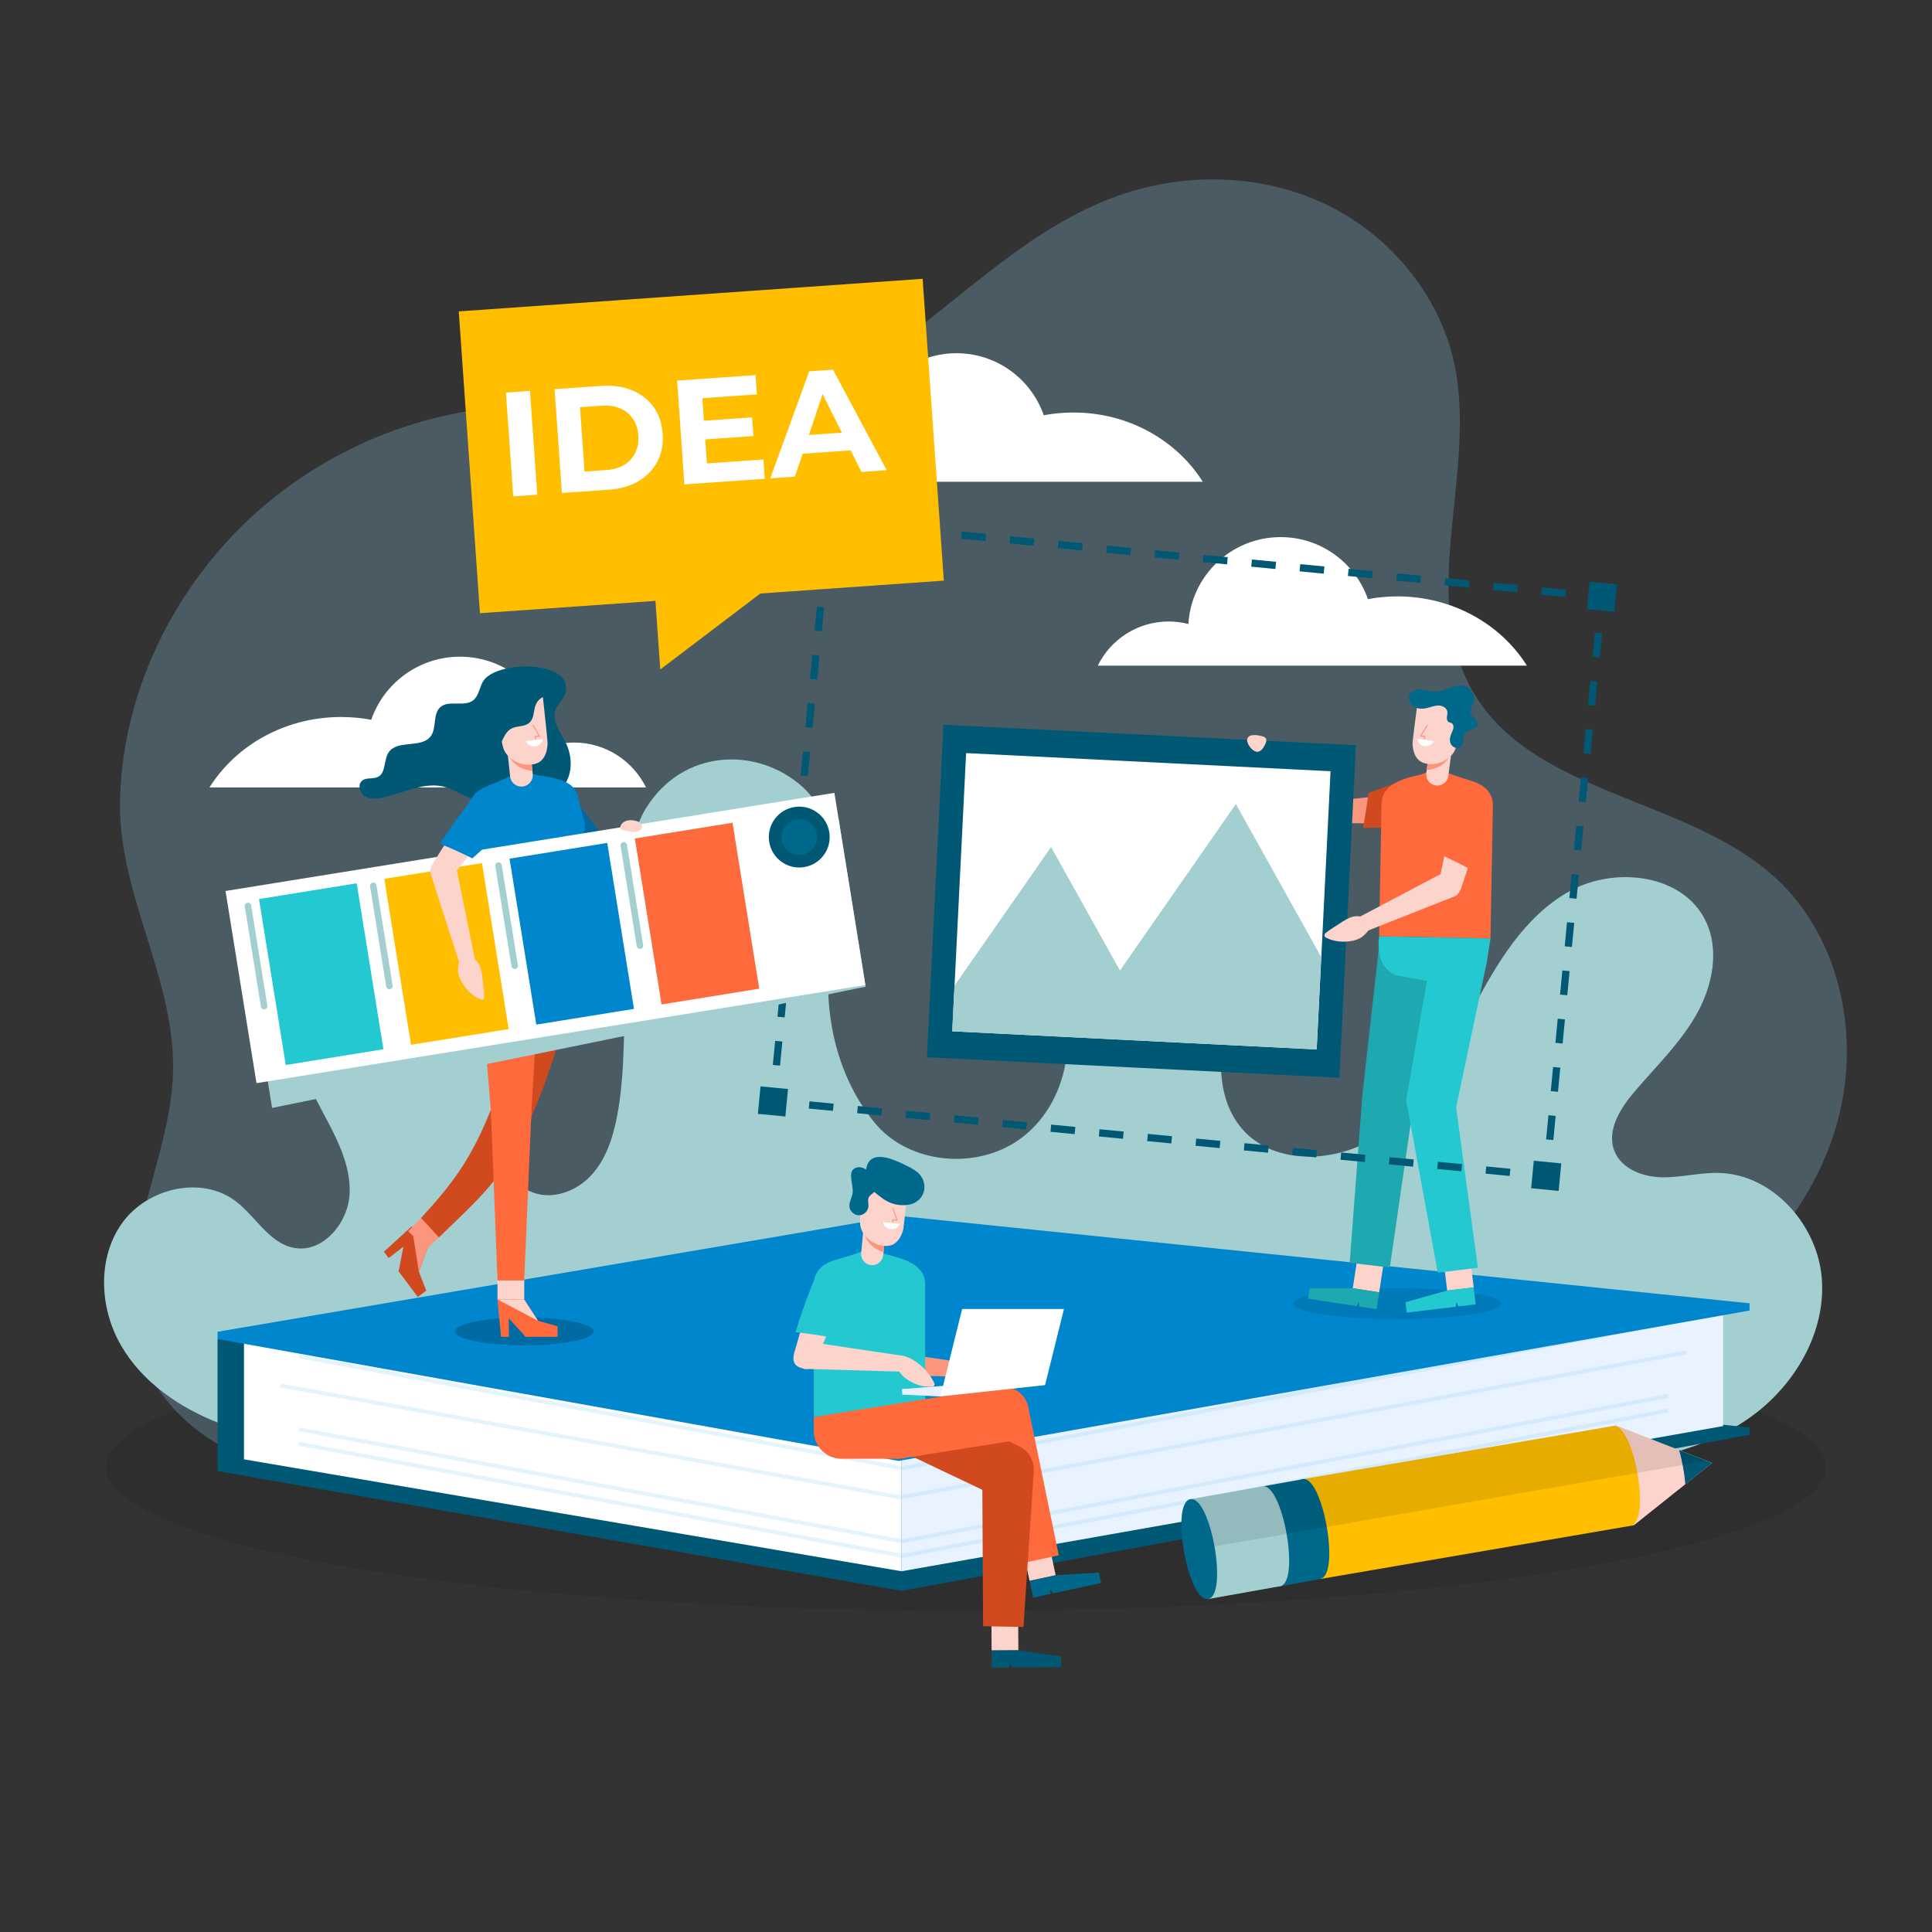 <svg style="fill-rule:evenodd;clip-rule:evenodd;stroke-linejoin:round;stroke-miterlimit:2;" xml:space="preserve" xmlns:xlink="http://www.w3.org/1999/xlink" xmlns="http://www.w3.org/2000/svg" version="1.1" viewBox="0 0 500 500" height="100%" width="100%"><rect x="0" y="0" width="500" height="500" fill="#333333" stroke="none"/><g id="OBJECTS"><g opacity="0.1"><ellipse ry="37.197" rx="222.561" cy="379.691" cx="250"></ellipse></g><g opacity="0.25"><path style="fill:#90d4f6;fill-rule:nonzero;" d="M84.905,380.956c-8.728,-0.179 -17.274,-1.721 -25.428,-5.636c-10.348,-4.967 -19.037,-13.739 -22.89,-24.551c-8.22,-23.063 5.616,-46.113 7.929,-68.884c2.693,-26.513 -14.185,-49.083 -13.445,-75.199c0.7,-24.698 11.072,-48.324 27.649,-66.515c18.027,-19.781 43.658,-32.451 70.322,-34.76c36.555,-3.166 70.922,7.457 102.871,-16.138c18.515,-13.674 35.338,-30.616 56.98,-38.452c17.345,-6.28 37.201,-5.966 53.888,1.899c16.687,7.864 29.792,23.452 33.608,41.5c5.93,28.051 -9.556,59.878 4.772,84.713c15.562,26.975 55.344,27.221 78.314,48.25c17.237,15.781 22.347,42.244 15.627,64.627c-7.99,26.614 -30.065,46.527 -54.597,58.099c-22.863,10.785 -48.123,15.327 -73.172,18.726c-50.023,6.789 -100.717,9.583 -151.181,7.928c-15.971,-0.524 -32.507,-5.069 -48.411,-3.949c-20.11,1.417 -41.995,8.768 -62.836,8.342Z"></path></g><g><path style="fill:#a3cfd1;fill-rule:nonzero;" d="M444.934,303.552c-4.964,-0.139 -9.876,1.217 -14.841,1.127c-4.965,-0.09 -10.463,-2.177 -12.285,-6.797c-2.085,-5.285 1.491,-11.012 5.174,-15.338c5.512,-6.473 11.743,-12.451 15.963,-19.832c4.22,-7.381 6.17,-16.727 2.474,-24.384c-5.857,-12.134 -23.475,-14.232 -35.244,-7.673c-11.77,6.559 -18.938,18.91 -25.237,30.821c-6.299,11.911 -12.732,24.476 -23.802,32.157c-11.07,7.681 -28.364,8.289 -36.476,-2.469c-8.292,-10.996 -3.156,-26.47 -3.176,-40.242c-0.034,-23.744 -18.964,-46.061 -42.384,-49.969c-5.994,-1 -12.684,-0.737 -17.411,3.081c-7.814,6.311 -6.359,18.932 -1.234,27.57c5.125,8.638 13.038,15.537 17.126,24.712c5.749,12.901 2.083,29.659 -9.197,38.159c-11.28,8.5 -29.223,6.942 -38.117,-4.03c-9.26,-11.422 -12.812,-26.266 -11.81,-40.936c1.003,-14.67 4.262,-35.804 -6.6,-45.716c-11.608,-10.593 -30.983,-10.221 -40.672,5.357c-6.497,10.446 -4.447,30.68 -5.196,42.959c-0.749,12.279 0.017,24.712 -2.299,36.794c-1.056,5.508 -2.855,11.086 -6.645,15.221c-3.789,4.135 -9.96,6.479 -15.194,4.462c-5.005,-1.928 -7.958,-7.243 -9.023,-12.501c-1.065,-5.257 -0.657,-10.693 -1.17,-16.033c-1.211,-12.623 -8.629,-25.306 -20.559,-29.606c-11.929,-4.3 -27.581,2.772 -29.627,15.287c-1.233,7.539 2.265,14.974 5.859,21.715c3.594,6.741 7.498,13.831 7.151,21.463c-0.347,7.631 -7.012,15.512 -14.503,14.016c-6.384,-1.275 -9.801,-8.13 -14.987,-12.065c-8.859,-6.724 -22.908,-3.394 -29.381,5.651c-6.473,9.045 -5.888,21.928 -0.353,31.575c5.535,9.647 15.272,16.319 25.663,20.285c10.391,3.966 21.522,5.504 32.541,7.015c0,0 127.512,-27.34 199.555,-18.76c42.141,5.019 82.537,24.723 124.907,22.3c13.913,-0.796 28.057,-4.183 39.344,-12.357c11.287,-8.174 19.261,-21.732 18.22,-35.629c-1.041,-13.899 -12.624,-27 -26.554,-27.39Z"></path></g><g><g><g><path style="fill:#005875;fill-rule:nonzero;" d="M452.782,369.436l-220.217,-22.635l-176.261,32.044l0,1.875l177.019,30.988l219.459,-40.397l0,-1.875Z"></path></g><g><path style="fill:#005875;fill-rule:nonzero;" d="M71.056,376.82l-14.752,2.045l0,-32.329l14.752,0l0,30.284Z"></path></g><g><g><g><g><g><path style="fill:#e9f2ff;fill-rule:nonzero;" d="M233.323,406.639l212.621,-37.572l0,-30.676l-212.621,37.573l0,30.675Z"></path></g></g></g></g><g><g opacity="0.25"><path style="fill:#90d4f6;" d="M431.665,341.877l0.191,1.004l-198.432,37.646l-0.19,-1.004l198.431,-37.646Z"></path></g><g opacity="0.25"><path style="fill:#90d4f6;" d="M431.665,360.765l0.19,1.004l-198.431,37.647l-0.191,-1.004l198.432,-37.647Z"></path></g><g opacity="0.25"><path style="fill:#90d4f6;" d="M436.396,349.484l0.186,1.007l-203.171,37.477l-0.185,-1.006l203.17,-37.478Z"></path></g><g opacity="0.25"><path style="fill:#90d4f6;" d="M431.665,364.542l0.19,1.005l-198.432,37.646l-0.19,-1.004l198.432,-37.647Z"></path></g></g></g><g><g><g><g><g><path style="fill:#fff;fill-rule:nonzero;" d="M233.323,406.639l-170.18,-28.963l0,-30.676l170.18,28.964l0,30.675Z"></path></g></g></g></g><g><g opacity="0.25"><path style="fill:#90d4f6;" d="M77.409,350.489l156.001,28.957l-0.186,1.005l-156.002,-28.956l0.187,-1.006Z"></path></g><g opacity="0.25"><path style="fill:#90d4f6;" d="M77.424,369.404l156.001,28.973l-0.187,1.006l-156.001,-28.973l0.187,-1.006Z"></path></g><g opacity="0.25"><path style="fill:#90d4f6;" d="M72.692,358.076l160.707,28.97l-0.181,1.006l-160.707,-28.97l0.181,-1.006Z"></path></g><g opacity="0.25"><path style="fill:#90d4f6;" d="M77.409,373.154l156.001,28.957l-0.186,1.005l-156.002,-28.956l0.187,-1.006Z"></path></g></g></g><g><path style="fill:#0086cc;fill-rule:nonzero;" d="M452.782,337.297l-220.217,-22.634l-176.261,29.998l0,1.875l176.261,31.551l220.217,-38.915l0,-1.875Z"></path></g></g></g><g><g><g><path style="fill:#fff;fill-rule:nonzero;" d="M167.186,203.792c-3.384,-6.882 -10.452,-11.625 -18.639,-11.625c-1.801,0 -3.549,0.23 -5.216,0.661c-0.753,-12.76 -11.335,-22.877 -24.284,-22.877c-10.633,0 -19.667,6.823 -22.977,16.327c-2.516,-0.469 -5.117,-0.719 -7.781,-0.719c-14.533,0 -27.227,7.327 -34.081,18.233l112.978,0Z"></path></g></g><g><g><g><path style="fill:#fff;fill-rule:nonzero;" d="M284.102,172.27c3.327,-6.766 10.275,-11.428 18.323,-11.428c1.771,0 3.489,0.226 5.128,0.65c0.74,-12.544 11.143,-22.489 23.872,-22.489c10.453,0 19.333,6.707 22.588,16.051c2.473,-0.461 5.03,-0.707 7.649,-0.707c14.287,-0 26.766,7.203 33.503,17.924l-111.063,-0l-0,-0.001Z"></path></g></g></g><g><g><g><path style="fill:#fff;fill-rule:nonzero;" d="M200.213,124.681c3.327,-6.766 10.275,-11.428 18.323,-11.428c1.771,0 3.489,0.226 5.127,0.649c0.74,-12.544 11.143,-22.489 23.872,-22.489c10.453,0 19.333,6.707 22.588,16.051c2.473,-0.461 5.03,-0.707 7.649,-0.707c14.287,0 26.766,7.203 33.503,17.924l-111.062,0Z"></path></g></g></g></g><g><g><path style="fill:#fcd4cb;" d="M271.61,400.227l1.6,7.437l-6.766,1.456l-1.6,-7.438l6.766,-1.455Z"></path></g><g><path style="fill:#00688a;fill-rule:nonzero;" d="M284.392,406.996l0.577,2.682l-12.461,2.681c-0.222,-0.349 -0.444,-0.699 -0.666,-1.049c0.002,0.397 0.005,0.794 0.007,1.19l-4.456,0.959l-0.932,-4.332l6.766,-1.456l11.165,-0.675Z"></path></g><g><path style="fill:#fe6a3c;fill-rule:nonzero;" d="M263.784,404.71l10.222,-2.2l-7.925,-38.493l-11.435,-1.781l9.138,42.474Z"></path></g><g><g><path style="fill:#fc957e;fill-rule:nonzero;" d="M246.214,352.167l-0.449,4.091l-25.056,-0.718l0.512,-7.105l24.993,3.732Z"></path></g></g><g><path style="fill:#fcd4cb;" d="M263.506,419.489l0.044,7.608l-6.921,0.04l-0.044,-7.608l6.921,-0.04Z"></path></g><g><path style="fill:#005875;fill-rule:nonzero;" d="M274.603,428.719l0.016,2.744l-12.746,0.074c-0.146,-0.388 -0.291,-0.775 -0.437,-1.163c-0.079,0.389 -0.158,0.778 -0.237,1.166l-4.558,0.026l-0.026,-4.431l6.921,-0.04l11.067,1.624Z"></path></g><g><path style="fill:#d14a1f;fill-rule:nonzero;" d="M266.408,384.117l0.501,-1.052c1.552,-3.261 0.166,-7.163 -3.095,-8.714l-35.259,-17.812c-3.261,-1.552 -1.207,3.704 -2.759,6.965l-0.501,1.053c-1.552,3.261 -0.166,7.163 3.095,8.714l29.304,13.942c3.261,1.551 7.162,0.165 8.714,-3.096Z"></path></g><g><path style="fill:#d14a1f;fill-rule:nonzero;" d="M254.421,420.855l10.454,0.203l2.669,-40.38l-13.355,-2.711l0.232,42.888Z"></path></g><g><path style="fill:#24c8d1;fill-rule:nonzero;" d="M210.601,366.713l28.83,0l-0,-34.353c-0,-3.419 -2.61,-5.287 -5.529,-6.396c-1.51,-0.573 -3.088,-0.939 -4.639,-1.376c-0.769,-0.217 -3.63,-1.631 -4.246,-1.408l-2.455,0.888c-2.128,0.77 -4.26,1.407 -6.439,2.02c-3.037,0.855 -5.521,2.877 -5.521,6.272l-0,34.353l-0.001,0Z"></path></g><g><path style="fill:#fe6a3c;fill-rule:nonzero;" d="M217.809,377.524l14.415,0c3.981,0 7.208,-3.227 7.208,-7.207l0,-3.604l-28.83,0l0,3.604c-0.001,3.98 3.226,7.207 7.207,7.207Z"></path></g><g><path style="fill:#fe6a3c;fill-rule:nonzero;" d="M266.348,365.892l-0.128,-1.159c-0.398,-3.589 -3.63,-6.177 -7.219,-5.779l-48.399,7.759c0,0 9.968,-0.557 10.365,3.032l0.128,1.159c0.398,3.589 8.655,6.932 12.244,6.534l27.229,-4.327c3.59,-0.397 6.177,-3.63 5.78,-7.219Z"></path></g><g><g><path style="fill:#fcd4cb;fill-rule:nonzero;" d="M225.451,327.403c1.578,0.151 2.98,-1.005 3.131,-2.583l0.629,-6.555l-5.714,-0.548l-0.629,6.555c-0.152,1.578 1.005,2.98 2.583,3.131Z"></path></g><g><path style="fill:#fc957e;fill-rule:nonzero;" d="M223.647,316.145l5.715,0.548l-0.703,7.322c-2.509,-0.664 -4.797,-2.802 -5.063,-5.33c-0.06,-0.574 -0.06,-1.152 -0.026,-1.733l0.077,-0.807Z"></path></g><g><path style="fill:#fcd4cb;fill-rule:nonzero;" d="M230.075,322.387c0.469,-0.073 0.922,-0.23 1.34,-0.497c1.343,-0.857 2.074,-2.49 2.398,-3.995c0.171,-0.794 1.192,-11.982 1.205,-11.981l-11.345,-1.088c-0.196,2.049 -0.393,4.097 -0.59,6.146c-0.187,1.95 -0.677,3.97 -0.471,5.933c0.351,3.331 4.211,5.986 7.463,5.482Z"></path></g><g><path style="fill:#fc957e;fill-rule:nonzero;" d="M231.073,316.415c-0.068,0 -0.124,-0.054 -0.126,-0.122l-0.023,-0.633c-0.001,-0.038 0.014,-0.074 0.042,-0.1c0.028,-0.024 0.067,-0.035 0.104,-0.03l0.906,0.138l-0.987,-2.887c-0.023,-0.066 0.013,-0.139 0.079,-0.161c0.066,-0.018 0.139,0.013 0.161,0.079l1.055,3.084c0.015,0.042 0.006,0.088 -0.022,0.122c-0.028,0.034 -0.073,0.051 -0.116,0.044l-0.962,-0.145l0.017,0.479c0.002,0.07 -0.052,0.129 -0.122,0.132l-0.006,0Z"></path></g><g><path style="fill:#fff;fill-rule:nonzero;" d="M232.832,316.719c-0.327,0.906 -1.254,1.512 -2.284,1.414c-1.029,-0.099 -1.825,-0.871 -1.973,-1.822l4.257,0.408Z"></path></g></g><g><g><path style="fill:#fcd4cb;fill-rule:nonzero;" d="M207.669,354.128l-0.639,-0.225c-1.98,-0.698 -1.955,-2.575 -1.257,-4.554l5.207,-18.083c0.698,-1.98 2.868,-3.019 4.848,-2.321l0.639,0.225c1.98,0.698 3.019,2.868 2.321,4.848l-7.283,17.351c-0.699,1.98 -1.857,3.457 -3.836,2.759Z"></path></g><g><path style="fill:#fcd4cb;fill-rule:nonzero;" d="M233.686,350.889l-0.449,4.092l-25.057,-0.718l0.513,-7.106l24.993,3.732Z"></path></g><g><path style="fill:#fcd4cb;fill-rule:nonzero;" d="M231.988,352.79c-0.152,0.127 0.476,1.576 0.559,1.759c0.401,0.894 1.1,1.63 1.884,2.202c1.1,0.802 2.435,1.473 3.75,1.832c0.664,0.181 1.347,0.293 2.035,0.323c0.356,0.015 0.713,0.009 1.068,-0.021c0.003,0 0.006,-0.001 0.01,-0.001c0.447,-0.04 0.698,-0.538 0.499,-0.94c-0.098,-0.197 -0.177,-0.366 -0.206,-0.415c-0.374,-0.646 -0.726,-1.289 -1.157,-1.895c-1.288,-1.813 -4.319,-4.313 -6.743,-4.744c-1.481,1.132 -0.218,0.768 -1.699,1.9Z"></path></g><g><path style="fill:#24c8d1;fill-rule:nonzero;" d="M218.828,328.418c1.501,2.789 1.424,6.214 0.493,9.243c-0.931,3.028 -2.638,5.748 -4.327,8.429c-3.026,-0.524 -6.064,-1.035 -9.124,-1.302c1.192,-3.932 2.629,-8.088 4.155,-11.903c0.58,-1.452 1.213,-2.937 2.33,-4.03c1.652,-1.619 4.35,-1.351 6.473,-0.437Z"></path></g></g><g><g><path style="fill:#e9f2ff;fill-rule:nonzero;" d="M233.488,360.927l9.893,0.473l2.251,-2.387l-12.144,0.487l0,1.427Z"></path></g><g><path style="fill:#e9f2ff;fill-rule:nonzero;" d="M245.449,359.993l-11.961,0l0,-0.493l11.961,-0.959l0,1.452Z"></path></g><g><path style="fill:#fff;fill-rule:nonzero;" d="M243.381,361.4l27.081,-2.941l4.895,-19.702l-26.35,-0l-5.626,22.643Z"></path></g></g><g><path style="fill:#00688a;fill-rule:nonzero;" d="M239.195,306.536c-0.4,-2.918 -2.89,-4.036 -5.234,-5.183c-3.016,-1.475 -9.012,-4.098 -9.826,1.328c-1.207,-0.805 -2.432,-0.823 -3.343,-0.024c-1.248,1.095 0.126,4.316 -0.141,6.121c-0.184,1.242 -0.994,2.363 -0.787,3.663c0.188,1.177 1.34,2.12 2.531,2.071c1.191,-0.049 2.262,-1.082 2.354,-2.271c0.062,-0.809 -0.265,-1.68 0.105,-2.402c0.298,-0.58 0.96,-0.871 1.382,-1.368c0,0 1.537,1.24 2.235,1.738c1.994,1.423 4.457,1.988 6.784,1.555c2.499,-0.463 4.3,-2.606 3.94,-5.228Z"></path></g></g><g><g><g><path style="fill:#ffbf00;fill-rule:nonzero;" d="M341.789,408.62l-4.605,-25.823l81.062,-13.883l4.605,25.823l-81.062,13.883Z"></path></g><g><path style="fill:#00688a;" d="M341.784,408.641l-10.081,1.798l-4.606,-25.823l10.081,-1.798l4.606,25.823Z"></path></g><g><path style="fill:#a3cfd1;" d="M331.702,410.438l-19.041,3.396l-4.606,-25.824l19.041,-3.396l4.606,25.824Z"></path></g><g><path style="fill:#a3cfd1;fill-rule:nonzero;" d="M326.709,384.666c5.258,-0.938 9.863,24.885 4.605,25.823c-5.258,0.937 -9.863,-24.886 -4.605,-25.823Z"></path></g><g><path style="fill:#00688a;fill-rule:nonzero;" d="M337.092,382.772c5.258,-0.938 9.864,24.885 4.605,25.823c-5.257,0.938 -9.863,-24.885 -4.605,-25.823Z"></path></g><g><path style="fill:#fcd4cb;fill-rule:nonzero;" d="M422.851,394.737l-4.605,-25.823l24.839,9.676l-20.234,16.147Z"></path></g><g><path style="fill:#ffbf00;fill-rule:nonzero;" d="M417.532,369.137c5.258,-0.938 9.824,24.662 4.566,25.6c-5.259,0.938 -9.824,-24.662 -4.566,-25.6Z"></path></g><g><path style="fill:#005875;fill-rule:nonzero;" d="M434.543,375.263c0.807,2.777 1.384,5.95 1.614,8.856l6.928,-5.529l-8.542,-3.327Z"></path></g><g opacity="0.1"><path style="fill-rule:nonzero;" d="M418.246,368.914l-81.062,13.883l-10.081,1.798l-19.041,3.396c0,0 -1.916,-0.025 -2.321,4.897c-0.17,2.064 0.677,8.701 0.677,8.701l135.286,-23.537l-23.458,-9.138Z"></path></g><g><path style="fill:#00688a;fill-rule:nonzero;" d="M308.062,387.991c5.258,-0.938 9.864,24.885 4.605,25.823c-5.257,0.938 -9.863,-24.885 -4.605,-25.823Z"></path></g></g></g><g><g opacity="0.1"><path style="fill-rule:nonzero;" d="M388.453,337.378c-0,2.203 -12.036,3.989 -26.883,3.989c-14.847,0 -26.883,-1.786 -26.883,-3.989c-0,-2.203 12.036,-3.989 26.883,-3.989c14.847,0 26.883,1.786 26.883,3.989Z"></path></g><g><g><path style="fill:#fc957e;fill-rule:nonzero;" d="M344.353,209.808l0.03,0.677c0.092,2.097 1.895,2.619 3.992,2.527l18.815,0.274c2.097,-0.092 3.722,-1.867 3.63,-3.964l-0.03,-0.677c-0.092,-2.097 -1.867,-3.722 -3.964,-3.63l-18.719,1.925c-2.096,0.093 -3.846,0.771 -3.754,2.868Z"></path></g><g><path style="fill:#d14a1f;fill-rule:nonzero;" d="M372.197,206.603c-2.233,-2.248 -4.446,-5.37 -7.614,-5.359c0,0 -7.353,3.054 -10.409,3.891c0,0 -0.483,3.842 -1.406,9.109c4.109,0.002 8.503,-0.165 12.597,-0.515c1.558,-0.133 3.162,-0.307 4.534,-1.058c2.028,-1.111 2.556,-3.77 2.298,-6.068Z"></path></g></g><g><g><path style="fill:#005875;" d="M350.911,192.87l-4.282,86.06l-106.747,-5.312l4.282,-86.059l106.747,5.311Z"></path></g><g><g><path style="fill:#fff;" d="M344.344,199.592l-3.582,71.998l-94.314,-4.693l3.583,-71.998l94.313,4.693Z"></path></g><g><path style="fill:#a3cfd1;fill-rule:nonzero;" d="M341.929,247.679l-22.086,-39.593l-30.002,43.077l-17.824,-31.952l-25.002,35.897l-0.587,11.789l94.31,4.697l1.191,-23.915Z"></path></g></g></g><g><path style="fill:#fcd4cb;" d="M380.485,325.617l0.914,7.553l-6.871,0.832l-0.914,-7.554l6.871,-0.831Z"></path></g><g><path style="fill:#24c8d1;fill-rule:nonzero;" d="M363.74,336.991l0.329,2.724l12.654,-1.531c0.096,-0.403 0.191,-0.806 0.287,-1.208c0.127,0.376 0.254,0.752 0.381,1.128l4.525,-0.547l-0.532,-4.399l-6.871,0.831l-10.773,3.002Z"></path></g><g><path style="fill:#fcd4cb;" d="M351.242,325.889l6.841,1.045l-1.148,7.52l-6.842,-1.045l1.149,-7.52Z"></path></g><g><path style="fill:#1ea8b0;fill-rule:nonzero;" d="M338.913,333.389l-0.414,2.712l12.6,1.924c0.2,-0.362 0.401,-0.724 0.601,-1.087c0.022,0.396 0.043,0.792 0.065,1.188l4.505,0.688l0.669,-4.38l-6.841,-1.045l-11.185,0Z"></path></g><g><path style="fill:#1ea8b0;fill-rule:nonzero;" d="M359.441,290.983l-1.157,-0.139c-3.586,-0.43 -6.144,-3.685 -5.715,-7.27l4.394,-39.323c0.43,-3.586 3.151,0.957 6.737,1.387l1.157,0.139c3.586,0.43 6.144,3.685 5.715,7.27l-3.86,32.221c-0.43,3.586 -3.685,6.144 -7.271,5.715Z"></path></g><g><path style="fill:#1ea8b0;fill-rule:nonzero;" d="M359.679,328.048l-10.381,-1.243l3.271,-43.231l13.262,2.032l-6.152,42.442Z"></path></g><g><path style="fill:#fe6a3c;fill-rule:nonzero;" d="M385.738,242.857l-28.825,-0.528c0,0 0.628,-34.303 0.629,-34.348c0.063,-3.419 2.706,-5.238 5.645,-6.293c1.52,-0.546 3.105,-0.882 4.664,-1.291c0.773,-0.203 3.659,-1.564 4.271,-1.33l2.439,0.932c2.114,0.809 4.233,1.485 6.401,2.138c3.021,0.91 5.467,2.977 5.405,6.372l-0.629,34.348Z"></path></g><g><g><path style="fill:#fcd4cb;fill-rule:nonzero;" d="M374.153,231.885l0.654,0.177c2.026,0.548 3.07,-1.012 3.619,-3.038l5.968,-17.846c0.548,-2.026 -0.65,-4.113 -2.676,-4.661l-0.654,-0.177c-2.026,-0.548 -4.113,0.65 -4.661,2.676l-3.842,18.421c-0.55,2.026 -0.434,3.899 1.592,4.448Z"></path></g><g><path style="fill:#fcd4cb;fill-rule:nonzero;" d="M351.834,237.293l1.779,3.711l22.507,-8.895l-1.941,-6.619l-22.345,11.803Z"></path></g><g><path style="fill:#fcd4cb;fill-rule:nonzero;" d="M354.053,240.814c0.087,0.177 -1.076,1.246 -1.226,1.38c-0.73,0.654 -1.668,1.042 -2.617,1.245c-1.332,0.285 -2.824,0.356 -4.171,0.148c-0.68,-0.105 -1.35,-0.28 -1.99,-0.533c-0.331,-0.131 -0.655,-0.282 -0.967,-0.454c-0.003,-0.002 -0.006,-0.003 -0.008,-0.005c-0.392,-0.219 -0.419,-0.776 -0.073,-1.062c0.169,-0.14 0.311,-0.262 0.357,-0.295c0.604,-0.438 1.187,-0.882 1.828,-1.261c1.914,-1.132 4.423,-3.364 6.813,-2.773c0.891,1.638 1.162,1.974 2.054,3.61Z"></path></g><g><path style="fill:#fe6a3c;fill-rule:nonzero;" d="M379.544,204.38c-2.819,1.446 -4.698,4.311 -5.648,7.332c-0.951,3.022 -1.087,6.231 -1.217,9.396c2.79,1.285 5.582,2.587 8.253,4.102c1.248,-3.915 2.422,-8.152 3.329,-12.16c0.345,-1.525 0.667,-3.106 0.367,-4.641c-0.443,-2.268 -2.817,-3.578 -5.084,-4.029Z"></path></g></g><g><path style="fill:#24c8d1;fill-rule:nonzero;" d="M376.398,255.071c0,0 -14.191,-2.479 -14.2,-2.48c-2.215,-0.387 -6.235,-2.688 -5.285,-10.262l28.825,0.528l-1,6.354c-0.685,3.922 -4.419,6.545 -8.34,5.86Z"></path></g><g><path style="fill:#24c8d1;fill-rule:nonzero;" d="M370.556,291.406l-1.148,-0.201c-3.557,-0.621 -5.938,-4.009 -5.316,-7.567l5.584,-31.968c0.621,-3.558 4.009,-5.938 7.567,-5.316l1.148,0.201c3.557,0.621 6.969,-0.902 6.348,2.656l-7.897,37.358c-0.623,3.558 -2.729,5.459 -6.286,4.837Z"></path></g><g><path style="fill:#24c8d1;fill-rule:nonzero;" d="M382.475,328.108l-10.38,1.255l-8.071,-44.034l12.817,1.24l5.634,41.539Z"></path></g><g><g><path style="fill:#fcd4cb;fill-rule:nonzero;" d="M371.605,203.281c-1.572,-0.205 -2.68,-1.646 -2.475,-3.217l0.852,-6.529l5.692,0.743l-0.852,6.529c-0.205,1.572 -1.645,2.68 -3.217,2.474Z"></path></g><g><path style="fill:#fc957e;fill-rule:nonzero;" d="M375.879,192.711l-5.692,-0.743l-0.952,7.294c2.594,-0.086 5.302,-1.659 6.126,-4.064c0.187,-0.546 0.316,-1.11 0.413,-1.683l0.105,-0.804Z"></path></g><g><path style="fill:#fcd4cb;fill-rule:nonzero;" d="M368.218,197.359c-0.441,-0.176 -0.847,-0.43 -1.195,-0.784c-1.117,-1.135 -1.465,-2.89 -1.445,-4.43c0.011,-0.812 1.516,-11.946 1.503,-11.947l11.301,1.475c-0.266,2.041 -0.533,4.081 -0.799,6.122c-0.254,1.943 -0.228,4.021 -0.867,5.888c-1.085,3.168 -5.441,4.894 -8.498,3.676Z"></path></g><g><path style="fill:#fc957e;fill-rule:nonzero;" d="M368.608,191.317c-0.011,0 -0.022,-0.001 -0.033,-0.004c-0.067,-0.019 -0.107,-0.088 -0.089,-0.155l0.124,-0.465l-0.971,-0.072c-0.044,-0.003 -0.083,-0.03 -0.104,-0.069c-0.019,-0.04 -0.017,-0.087 0.006,-0.124l1.718,-2.77c0.036,-0.06 0.114,-0.08 0.174,-0.04c0.06,0.037 0.078,0.115 0.041,0.174l-1.607,2.592l0.915,0.068c0.037,0.003 0.071,0.022 0.094,0.053c0.021,0.031 0.028,0.069 0.018,0.106l-0.164,0.612c-0.014,0.057 -0.066,0.094 -0.122,0.094Z"></path></g><g><path style="fill:#fff;fill-rule:nonzero;" d="M366.798,191.217c0.116,0.956 0.884,1.754 1.91,1.888c1.026,0.134 1.973,-0.441 2.33,-1.335l-4.24,-0.553Z"></path></g><g><path style="fill:#00688a;fill-rule:nonzero;" d="M377.384,193.522c-0.83,0.232 -1.723,-0.403 -2.01,-1.216c-0.287,-0.813 -0.094,-1.723 0.254,-2.512c0.2,-0.453 0.453,-0.894 0.525,-1.384c0.072,-0.49 -0.091,-1.06 -0.532,-1.285c-0.219,-0.112 -0.478,-0.126 -0.692,-0.248c-0.415,-0.236 -0.522,-0.792 -0.476,-1.268c0.046,-0.476 0.199,-0.95 0.128,-1.423c-0.157,-1.033 -1.337,-1.621 -2.382,-1.598c-1.045,0.023 -2.03,0.467 -3.052,0.685c-1.167,0.249 -2.468,0.177 -3.44,-0.515c-0.973,-0.692 -1.464,-2.118 -0.856,-3.145c0.589,-0.994 1.917,-1.278 3.066,-1.16c1.149,0.117 2.264,0.532 3.419,0.535c1.403,0.003 2.725,-0.597 4.052,-1.054c1.327,-0.457 2.818,-0.77 4.105,-0.21c1.402,0.61 2.242,2.294 1.886,3.781c-0.271,1.13 -1.134,2.267 -0.666,3.33c0.299,0.68 1.062,1.05 1.417,1.703c1.223,2.247 -1.634,2.051 -2.616,2.781c-1.296,0.964 -0.15,3.65 -2.13,4.203Z"></path></g></g><g><path style="fill:#fcd4cb;fill-rule:nonzero;" d="M325.432,194.557c0.922,-0.042 1.508,-0.972 1.931,-1.792c0.279,-0.541 0.552,-1.222 0.2,-1.718c-0.196,-0.276 -0.536,-0.405 -0.862,-0.497c-1.107,-0.311 -3.673,-0.798 -3.924,0.824c-0.185,1.201 1.42,3.239 2.655,3.183Z"></path></g></g><g><g><g><g><path style="fill:#005875;fill-rule:nonzero;" d="M203.06,286.29l-3.111,-0.3c-0.516,-0.05 -0.893,-0.508 -0.843,-1.023l0.299,-3.11l1.866,0.18l-0.209,2.178l2.178,0.209l-0.18,1.866Z"></path></g></g><g><g><path style="fill:#005875;fill-rule:nonzero;" d="M201.873,275.791l-1.866,-0.18l0.601,-6.245l1.866,0.18l-0.601,6.245Zm1.201,-12.49l-1.866,-0.18l0.601,-6.245l1.866,0.18l-0.601,6.245Zm1.202,-12.49l-1.866,-0.18l0.601,-6.246l1.866,0.18l-0.601,6.246Zm1.201,-12.491l-1.866,-0.18l0.601,-6.245l1.866,0.18l-0.601,6.245Zm1.202,-12.49l-1.866,-0.18l0.601,-6.245l1.866,0.18l-0.601,6.245Zm1.202,-12.491l-1.866,-0.18l0.601,-6.245l1.866,0.18l-0.601,6.245Zm1.202,-12.49l-1.866,-0.18l0.601,-6.245l1.866,0.18l-0.601,6.245Zm1.202,-12.491l-1.866,-0.18l0.601,-6.245l1.866,0.18l-0.601,6.245Zm1.201,-12.49l-1.866,-0.18l0.601,-6.245l1.866,0.18l-0.601,6.245Zm1.202,-12.49l-1.866,-0.18l0.601,-6.245l1.866,0.18l-0.601,6.245Zm1.202,-12.49l-1.866,-0.18l0.601,-6.245l1.866,0.18l-0.601,6.245Z"></path></g></g><g><g><path style="fill:#005875;fill-rule:nonzero;" d="M215.091,138.398l-1.866,-0.18l0.299,-3.111c0.049,-0.515 0.498,-0.893 1.023,-0.843l3.111,0.299l-0.18,1.866l-2.178,-0.21l-0.209,2.179Z"></path></g></g><g><g><path style="fill:#005875;fill-rule:nonzero;" d="M405.133,154.484l-6.255,-0.602l0.18,-1.866l6.255,0.602l-0.18,1.866Zm-12.51,-1.203l-6.256,-0.602l0.18,-1.866l6.256,0.602l-0.18,1.866Zm-12.511,-1.204l-6.255,-0.602l0.18,-1.866l6.255,0.602l-0.18,1.866Zm-12.51,-1.204l-6.256,-0.602l0.18,-1.866l6.256,0.602l-0.18,1.866Zm-12.51,-1.204l-6.255,-0.602l0.18,-1.866l6.255,0.602l-0.18,1.866Zm-12.51,-1.203l-6.256,-0.602l0.18,-1.866l6.256,0.602l-0.18,1.866Zm-12.511,-1.204l-6.255,-0.602l0.18,-1.866l6.255,0.602l-0.18,1.866Zm-12.51,-1.203l-6.256,-0.602l0.18,-1.866l6.256,0.602l-0.18,1.866Zm-12.51,-1.204l-6.255,-0.602l0.18,-1.866l6.255,0.602l-0.18,1.866Zm-12.511,-1.204l-6.255,-0.602l0.18,-1.866l6.255,0.602l-0.18,1.866Zm-12.51,-1.203l-6.255,-0.602l0.18,-1.866l6.255,0.602l-0.18,1.866Zm-12.51,-1.204l-6.255,-0.602l0.18,-1.866l6.255,0.602l-0.18,1.866Zm-12.51,-1.204l-6.255,-0.602l0.18,-1.866l6.255,0.602l-0.18,1.866Zm-12.511,-1.203l-6.255,-0.602l0.18,-1.866l6.255,0.602l-0.18,1.866Zm-12.51,-1.204l-6.255,-0.602l0.18,-1.866l6.255,0.602l-0.18,1.866Z"></path></g></g><g><g><path style="fill:#005875;fill-rule:nonzero;" d="M415.223,157.653l-1.867,-0.18l0.21,-2.178l-2.178,-0.209l0.18,-1.866l3.111,0.299c0.247,0.024 0.476,0.145 0.634,0.337c0.158,0.192 0.233,0.438 0.21,0.686l-0.3,3.111Z"></path></g></g><g><g><path style="fill:#005875;fill-rule:nonzero;" d="M402.004,295.047l-1.867,-0.18l0.601,-6.245l1.867,0.18l-0.601,6.245Zm1.201,-12.49l-1.867,-0.18l0.602,-6.246l1.867,0.18l-0.602,6.246Zm1.202,-12.492l-1.867,-0.18l0.601,-6.245l1.867,0.18l-0.601,6.245Zm1.201,-12.49l-1.867,-0.18l0.602,-6.245l1.867,0.18l-0.602,6.245Zm1.202,-12.49l-1.867,-0.18l0.6,-6.245l1.867,0.18l-0.6,6.245Zm1.203,-12.49l-1.867,-0.18l0.601,-6.245l1.867,0.18l-0.601,6.245Zm1.201,-12.49l-1.867,-0.18l0.602,-6.245l1.867,0.18l-0.602,6.245Zm1.202,-12.491l-1.867,-0.18l0.601,-6.245l1.867,0.18l-0.601,6.245Zm1.201,-12.49l-1.867,-0.18l0.602,-6.246l1.867,0.18l-0.602,6.246Zm1.202,-12.491l-1.867,-0.18l0.601,-6.245l1.867,0.18l-0.601,6.245Zm1.202,-12.49l-1.867,-0.18l0.601,-6.245l1.867,0.18l-0.601,6.245Z"></path></g></g><g><g><path style="fill:#005875;fill-rule:nonzero;" d="M400.171,305.25c-0.03,0 -0.061,-0.001 -0.091,-0.004l-3.11,-0.299l0.18,-1.867l2.177,0.21l0.209,-2.178l1.867,0.18l-0.299,3.11c-0.047,0.485 -0.456,0.848 -0.933,0.848Z"></path></g></g><g><g><path style="fill:#005875;fill-rule:nonzero;" d="M390.714,304.345l-6.255,-0.602l0.18,-1.867l6.255,0.602l-0.18,1.867Zm-12.511,-1.204l-6.255,-0.602l0.18,-1.867l6.255,0.602l-0.18,1.867Zm-12.51,-1.203l-6.255,-0.602l0.18,-1.867l6.255,0.602l-0.18,1.867Zm-12.51,-1.205l-6.255,-0.602l0.18,-1.867l6.255,0.602l-0.18,1.867Zm-12.51,-1.203l-6.255,-0.602l0.18,-1.867l6.255,0.602l-0.18,1.867Zm-12.511,-1.204l-6.255,-0.602l0.18,-1.867l6.255,0.602l-0.18,1.867Zm-12.51,-1.203l-6.255,-0.602l0.18,-1.867l6.255,0.603l-0.18,1.866Zm-12.51,-1.204l-6.255,-0.602l0.18,-1.867l6.255,0.602l-0.18,1.867Zm-12.51,-1.203l-6.256,-0.602l0.18,-1.867l6.256,0.603l-0.18,1.866Zm-12.511,-1.204l-6.255,-0.602l0.18,-1.867l6.255,0.602l-0.18,1.867Zm-12.51,-1.203l-6.256,-0.603l0.18,-1.867l6.256,0.603l-0.18,1.867Zm-12.51,-1.205l-6.255,-0.602l0.18,-1.867l6.255,0.602l-0.18,1.867Zm-12.511,-1.204l-6.255,-0.602l0.18,-1.867l6.255,0.602l-0.18,1.867Zm-12.51,-1.203l-6.255,-0.602l0.18,-1.867l6.255,0.602l-0.18,1.867Zm-12.51,-1.204l-6.255,-0.602l0.18,-1.867l6.255,0.602l-0.18,1.867Z"></path></g></g></g><g><path style="fill:#005875;" d="M417.793,158.346l-7.115,-0.685l0.685,-7.115l7.115,0.685l-0.685,7.115Z"></path></g><g><path style="fill:#005875;" d="M203.25,288.949l-7.115,-0.685l0.685,-7.115l7.115,0.684l-0.685,7.116Z"></path></g><g><path style="fill:#005875;" d="M217.667,139.093l-7.115,-0.685l0.685,-7.115l7.115,0.685l-0.685,7.115Z"></path></g><g><path style="fill:#005875;" d="M403.376,308.203l-7.116,-0.685l0.685,-7.115l7.115,0.685l-0.684,7.115Z"></path></g></g><g><g><path style="fill:#005875;fill-rule:nonzero;" d="M146.434,192.258c-1.367,-2.77 -3.742,-5.661 -2.659,-8.554c0.601,-1.605 2.185,-2.738 2.596,-4.402c2.136,-8.659 -18.493,-8.521 -21.5,-2.723c-0.814,1.57 -1.018,3.565 -2.41,4.657c-2.344,1.84 -6.327,-0.196 -8.535,1.805c-1.982,1.796 -0.856,5.33 -2.445,7.481c-2.388,3.233 -8.614,0.845 -10.879,4.166c-1.344,1.971 -0.655,5.287 -2.78,6.37c-1.249,0.637 -2.934,0.081 -4.048,0.932c-1.268,0.969 -0.761,3.18 0.583,4.04c1.344,0.86 3.086,0.722 4.647,0.392c5.5,-1.163 11.022,-4.32 16.4,-2.684c3.317,1.009 6.403,3.806 9.765,2.955c2.386,-0.604 4.231,-2.989 6.691,-2.9c1.866,0.068 3.337,1.552 5.05,2.297c3.339,1.453 7.531,-0.257 9.43,-3.364c1.898,-3.108 1.705,-7.202 0.094,-10.468Z"></path></g><g><g><path style="fill:#00689e;fill-rule:nonzero;" d="M157.256,217.868c-2.11,1.476 -4.219,2.952 -6.329,4.428c-0.19,0.133 -9.631,-14.161 -3.561,-17.098l9.89,12.67Z"></path></g><g opacity="0.2"><path style="fill-rule:nonzero;" d="M117.719,344.555c-0,1.994 8.036,3.611 17.949,3.611c9.913,0 17.949,-1.617 17.949,-3.611c0,-1.994 -8.036,-3.611 -17.949,-3.611c-9.913,0 -17.949,1.617 -17.949,3.611Z"></path></g><g><g><path style="fill:#d14a1f;fill-rule:nonzero;" d="M110.321,334.011l-2.196,1.645l-5.007,-6.687c0.225,-0.348 1.105,-5.969 1.33,-6.316c-0.36,0.168 -3.523,2.739 -3.882,2.907l-1.211,-1.617l7.195,-6.575l4.148,5.54l-2.294,6.197l1.917,4.906Z"></path></g><g><path style="fill:#fc957e;fill-rule:nonzero;" d="M110.697,322.907l-2.294,6.196l-1.854,-11.736l4.148,5.54Z"></path></g><g><path style="fill:#fc957e;fill-rule:nonzero;" d="M105.631,318.645c1.582,1.721 3.484,2.541 5.066,4.261c0.917,-0.81 2.748,-2.506 4.825,-4.527c-1.619,-1.626 -3.047,-3.139 -4.631,-4.8c-1.874,1.569 -3.598,3.275 -5.26,5.066Z"></path></g></g><g><rect style="fill:#fcd4cb;" height="7.609" width="6.921" y="328.663" x="128.748"></rect></g><g><path style="fill:#fe6a3c;fill-rule:nonzero;" d="M144.307,343.228l-0,2.744l-8.354,0c-0.143,-0.388 -4.115,-4.462 -4.259,-4.85c-0.081,0.388 0.081,4.462 -0,4.85l-2.02,0l-0.951,-9.7l6.921,0l3.585,5.551l5.078,1.405Z"></path></g><g><path style="fill:#fcd4cb;fill-rule:nonzero;" d="M135.644,336.272l3.585,5.55l-10.506,-5.55l6.921,0Z"></path></g><g><path style="fill:#d14a1f;fill-rule:nonzero;" d="M130.08,291.974c0.221,0.342 0.758,0.287 1.078,0.37c3.962,1.021 5.476,-1.483 7.102,-5.095c4.369,-9.664 10.505,-31.72 12.979,-39.828c0,0 -2.143,-1.859 -4.859,-5.383c-0.219,-0.284 -0.835,-0.15 -1.147,-0.196c-3.87,-0.565 -6.567,0.841 -8.177,4.77c-1.951,9.934 -5.563,28.147 -8.214,35.829c-2.651,7.681 -1.501,5.296 1.238,9.533Z"></path></g><g><path style="fill:#d14a1f;fill-rule:nonzero;" d="M108.968,315.221c1.593,1.67 3.062,3.311 4.622,5.012c12.978,-12.47 16.893,-15.748 24.598,-32.82c-3.136,-1.487 -6.477,-2.618 -9.693,-3.93c-5.853,15.566 -10.529,21.881 -19.527,31.738Z"></path></g><g><path style="fill:#0086cc;fill-rule:nonzero;" d="M128.143,244.104l22.152,-2.366c0,0 -0.561,-34.739 -0.566,-34.783c-0.363,-3.4 -2.981,-4.704 -6.002,-5.496c-1.562,-0.41 -3.17,-0.606 -4.759,-0.876c-0.788,-0.134 -3.783,-1.236 -4.372,-0.949l-2.347,1.143c-2.035,0.992 -4.086,1.852 -6.188,2.693c-2.929,1.172 -5.184,3.447 -4.823,6.823l6.905,33.811Z"></path></g><g><path style="fill:#0086cc;fill-rule:nonzero;" d="M135.406,219.475l12.094,-1.292c2.642,-0.282 4.415,-2.848 3.745,-5.42l-1.515,-5.809l-15.484,1.654l1.16,10.867Z"></path></g><g><path style="fill:#fe6a3c;fill-rule:nonzero;" d="M133.363,260.058l17.876,-12.638l-0.944,-8.604c0,0 -22.692,0.9 -22.72,0.9c-0.844,0 -3.439,9.8 -3.417,10.903c0.081,3.96 5.092,9.439 9.205,9.439Z"></path></g><g><path style="fill:#fe6a3c;fill-rule:nonzero;" d="M131.704,294.616l1.166,0c3.611,0 4.645,-3.06 4.645,-6.671l1.894,-32.32c0,-3.611 -2.928,-6.539 -6.539,-6.539l-1.166,0c-3.611,0 -7.522,-0.684 -7.522,2.928l2.877,35.931c-0,3.611 1.033,6.671 4.645,6.671Z"></path></g><g><path style="fill:#fe6a3c;fill-rule:nonzero;" d="M128.748,331.39l6.92,0l1.846,-43.445l-10.455,0l1.689,43.445Z"></path></g><g><path style="fill:#fcd4cb;fill-rule:nonzero;" d="M135.26,203.559c1.618,-0.173 2.79,-1.625 2.617,-3.243l-0.718,-6.721l-5.859,0.626l0.718,6.721c0.172,1.618 1.624,2.79 3.242,2.617Z"></path></g><g><path style="fill:#fc957e;fill-rule:nonzero;" d="M131.128,192.609l5.859,-0.626l0.802,7.508c-2.66,-0.151 -5.401,-1.829 -6.189,-4.317c-0.179,-0.564 -0.298,-1.146 -0.383,-1.737l-0.089,-0.828Z"></path></g><g><path style="fill:#fcd4cb;fill-rule:nonzero;" d="M138.877,197.562c0.457,-0.17 0.879,-0.421 1.245,-0.776c1.174,-1.139 1.573,-2.931 1.589,-4.512c0.008,-0.834 -1.269,-12.295 -1.256,-12.297l-11.633,1.242c0.224,2.101 0.449,4.201 0.673,6.302c0.214,2 0.137,4.132 0.749,6.063c1.038,3.279 5.467,5.155 8.633,3.978Z"></path></g><g><path style="fill:#fc957e;fill-rule:nonzero;" d="M138.624,191.353c-0.059,0 -0.112,-0.04 -0.126,-0.099l-0.153,-0.632c-0.009,-0.038 -0.001,-0.078 0.022,-0.108c0.023,-0.031 0.059,-0.05 0.097,-0.052l0.94,-0.048l-1.587,-2.699c-0.037,-0.062 -0.016,-0.142 0.046,-0.178c0.061,-0.037 0.142,-0.016 0.178,0.046l1.696,2.884c0.023,0.039 0.024,0.087 0.002,0.128c-0.021,0.04 -0.062,0.066 -0.107,0.068l-0.997,0.051l0.116,0.479c0.017,0.07 -0.026,0.14 -0.096,0.157c-0.01,0.002 -0.021,0.003 -0.031,0.003Z"></path></g><g><path style="fill:#fff;fill-rule:nonzero;" d="M140.482,191.294c-0.142,0.978 -0.95,1.779 -2.005,1.892c-1.055,0.113 -2.014,-0.499 -2.359,-1.426l4.364,-0.466Z"></path></g><g><path style="fill:#fcd4cb;fill-rule:nonzero;" d="M128.896,190.006c0.114,1.067 1.071,1.839 2.138,1.725l-0.412,-3.863c-1.068,0.114 -1.84,1.071 -1.726,2.138Z"></path></g><g><path style="fill:#005875;fill-rule:nonzero;" d="M126.824,194.973c-0.082,-0.219 -0.149,-0.443 -0.202,-0.657c-0.881,-3.568 -1.719,-7.53 0.036,-10.759c0.863,-1.589 2.274,-2.809 3.763,-3.835c1.754,-1.209 3.658,-2.199 5.655,-2.939c1.172,-0.435 2.524,-0.773 3.633,-0.196c0.974,0.507 1.652,1.867 2.033,3.444c-1.419,0.252 -2.605,0.949 -3.196,2.64c-0.489,1.398 -0.297,3.099 -1.402,4.235c-1.187,1.22 -2.982,0.883 -4.448,1.489c-2.5,1.034 -2.485,4.029 -4.309,5.67c-0.439,0.394 -0.974,0.686 -1.563,0.908Z"></path></g></g><g><g><path style="fill:#a3cfd1;fill-rule:nonzero;" d="M70.414,286.738l-8.015,-49.729l154.659,-24.927l6.974,43.271l-153.618,31.385Z"></path></g><g><path style="fill:#fff;" d="M223.953,254.926l-157.572,25.393l-8.014,-49.732l157.572,-25.392l8.014,49.731Z"></path></g><g><path style="fill:#00688a;fill-rule:nonzero;" d="M207.838,222.8c-3.406,0.549 -6.612,-1.767 -7.161,-5.173c-0.549,-3.406 1.767,-6.612 5.173,-7.161c3.406,-0.549 6.612,1.767 7.161,5.173c0.549,3.405 -1.767,6.612 -5.173,7.161Z"></path></g><g><path style="fill:#005875;fill-rule:nonzero;" d="M206.827,224.51c-1.642,0 -3.238,-0.513 -4.595,-1.493c-1.705,-1.232 -2.829,-3.054 -3.163,-5.131c-0.691,-4.288 2.235,-8.338 6.523,-9.029c2.078,-0.336 4.16,0.159 5.865,1.392c1.706,1.232 2.829,3.054 3.164,5.131c0.335,2.077 -0.159,4.16 -1.391,5.865c-1.232,1.706 -3.054,2.829 -5.131,3.164c-0.426,0.068 -0.851,0.101 -1.272,0.101Zm0.027,-12.496c-0.247,0 -0.496,0.02 -0.744,0.06c-2.514,0.405 -4.229,2.779 -3.824,5.293c0.196,1.217 0.855,2.286 1.855,3.008c0.999,0.722 2.218,1.011 3.438,0.815c1.217,-0.196 2.286,-0.854 3.008,-1.854c0.722,-1 1.012,-2.22 0.815,-3.438c-0.196,-1.218 -0.854,-2.286 -1.854,-3.008c-0.796,-0.575 -1.731,-0.876 -2.694,-0.876Z"></path></g><g><g><path style="fill:#fe6a3c;" d="M196.492,255.873l-25.279,4.074l-6.922,-42.949l25.28,-4.074l6.921,42.949Z"></path></g><g><path style="fill:#a3cfd1;fill-rule:nonzero;" d="M165.62,245.564c-0.405,0 -0.762,-0.294 -0.828,-0.707l-4.181,-25.941c-0.074,-0.458 0.237,-0.889 0.695,-0.963c0.461,-0.072 0.889,0.238 0.963,0.695l4.181,25.941c0.074,0.458 -0.237,0.889 -0.695,0.963c-0.046,0.008 -0.091,0.012 -0.135,0.012Z"></path></g></g><g><g><path style="fill:#0086cc;" d="M164.072,261.097l-25.28,4.074l-6.921,-42.95l25.28,-4.073l6.921,42.949Z"></path></g><g><path style="fill:#a3cfd1;fill-rule:nonzero;" d="M133.199,250.789c-0.405,-0 -0.762,-0.294 -0.828,-0.707l-4.181,-25.941c-0.074,-0.458 0.237,-0.889 0.695,-0.963c0.463,-0.074 0.89,0.237 0.963,0.695l4.181,25.941c0.074,0.458 -0.237,0.889 -0.695,0.963c-0.046,0.008 -0.091,0.012 -0.135,0.012Z"></path></g></g><g><g><path style="fill:#ffbf00;" d="M131.651,266.321l-25.28,4.074l-6.921,-42.95l25.28,-4.073l6.921,42.949Z"></path></g><g><path style="fill:#a3cfd1;fill-rule:nonzero;" d="M100.778,256.014c-0.405,0 -0.762,-0.293 -0.828,-0.706l-4.181,-25.94c-0.074,-0.458 0.237,-0.889 0.695,-0.963c0.461,-0.071 0.889,0.238 0.963,0.695l4.181,25.94c0.074,0.458 -0.237,0.89 -0.695,0.963c-0.046,0.008 -0.091,0.011 -0.135,0.011Z"></path></g></g><g><g><path style="fill:#24c8d1;" d="M99.231,271.545l-25.28,4.074l-6.921,-42.949l25.28,-4.074l6.921,42.949Z"></path></g><g><path style="fill:#a3cfd1;fill-rule:nonzero;" d="M68.357,261.239c-0.405,-0 -0.762,-0.293 -0.828,-0.706l-4.181,-25.941c-0.074,-0.458 0.237,-0.889 0.695,-0.963c0.463,-0.072 0.89,0.238 0.963,0.695l4.181,25.941c0.074,0.458 -0.237,0.89 -0.695,0.963c-0.046,0.008 -0.091,0.011 -0.135,0.011Z"></path></g></g></g><g><g><g><path style="fill:#fcd4cb;fill-rule:nonzero;" d="M112.992,227.844l-0.552,-0.393c-1.709,-1.219 -1.166,-3.015 0.053,-4.724l10.01,-15.934c1.219,-1.709 3.592,-2.107 5.301,-0.888l0.552,0.393c1.709,1.219 2.107,3.592 0.888,5.301l-11.803,14.656c-1.219,1.709 -2.74,2.808 -4.449,1.589Z"></path></g><g><path style="fill:#fcd4cb;fill-rule:nonzero;" d="M122.969,248.529l-3.998,0.979l-7.401,-23.041l6.348,-2.699l5.051,24.761Z"></path></g><g><path style="fill:#fcd4cb;fill-rule:nonzero;" d="M118.839,249.048c-0.192,0.045 -0.281,1.622 -0.289,1.823c-0.042,0.979 0.252,1.95 0.697,2.813c0.624,1.21 1.516,2.408 2.531,3.318c0.512,0.459 1.073,0.866 1.674,1.201c0.311,0.173 0.633,0.327 0.964,0.46c0.003,0.001 0.006,0.002 0.009,0.004c0.418,0.164 0.866,-0.168 0.867,-0.617c0.001,-0.22 0.005,-0.407 0.002,-0.463c-0.045,-0.745 -0.072,-1.477 -0.185,-2.213c-0.339,-2.198 -0.205,-5.553 -2.178,-7.025c-1.83,0.347 -2.261,0.35 -4.092,0.699Z"></path></g><g><path style="fill:#0086cc;fill-rule:nonzero;" d="M130.834,206.23c0.67,3.096 -0.352,6.366 -2.085,9.018c-1.733,2.652 -4.127,4.793 -6.492,6.901c-2.763,-1.341 -5.541,-2.674 -8.407,-3.778c2.235,-3.448 4.766,-7.044 7.288,-10.287c0.96,-1.234 1.978,-2.486 3.355,-3.228c2.036,-1.097 4.554,-0.093 6.341,1.374Z"></path></g></g><g><path style="fill:#fcd4cb;fill-rule:nonzero;" d="M164.687,215.25c2.122,-0.542 1.698,-1.998 0.685,-2.506c-1.645,-0.825 -4.42,-0.722 -4.889,1.388c-0.192,0.867 3.517,1.294 4.204,1.118Z"></path></g></g></g><g><g><path style="fill:#ffbf00;fill-rule:nonzero;" d="M238.772,72.156l-120.045,8.434l5.487,78.108l45.413,-3.191l1.247,17.75l25.909,-19.658l47.477,-3.335l-5.488,-78.108Z"></path></g><g transform="matrix(0.998,-0.07,0.07,0.998,-8.698,9.401)"><g transform="matrix(38.459,0,0,38.459,129.594,128.618)"><rect style="fill:#fff;fill-rule:nonzero;" height="0.7" width="0.162" y="-0.7" x="0.083"></rect></g><g transform="matrix(38.459,0,0,38.459,142.209,128.618)"><path style="fill:#fff;fill-rule:nonzero;" d="M0.083,-0l0,-0.7l0.318,0c0.076,0 0.143,0.015 0.201,0.044c0.058,0.029 0.103,0.069 0.136,0.121c0.033,0.052 0.049,0.114 0.049,0.185c-0,0.071 -0.016,0.132 -0.049,0.185c-0.033,0.052 -0.078,0.093 -0.136,0.122c-0.058,0.029 -0.125,0.043 -0.201,0.043l-0.318,0Zm0.162,-0.133l0.148,0c0.047,0 0.087,-0.009 0.121,-0.026c0.035,-0.018 0.061,-0.043 0.08,-0.076c0.019,-0.033 0.029,-0.071 0.029,-0.115c0,-0.045 -0.01,-0.083 -0.029,-0.115c-0.019,-0.033 -0.045,-0.058 -0.08,-0.075c-0.034,-0.018 -0.074,-0.027 -0.121,-0.027l-0.148,0l-0,0.434Z"></path></g><g transform="matrix(38.459,0,0,38.459,173.977,128.618)"><path style="fill:#fff;fill-rule:nonzero;" d="M0.232,-0.418l0.337,0l0,0.126l-0.337,0l-0,-0.126Zm0.012,0.288l0.381,-0l0,0.13l-0.542,-0l0,-0.7l0.529,-0l0,0.13l-0.368,-0l0,0.44Z"></path></g><g transform="matrix(38.459,0,0,38.459,199.783,128.618)"><path style="fill:#fff;fill-rule:nonzero;" d="M-0.009,-0l0.312,-0.7l0.16,0l0.313,0.7l-0.17,-0l-0.256,-0.618l0.064,0l-0.257,0.618l-0.166,-0Zm0.156,-0.15l0.043,-0.123l0.36,0l0.044,0.123l-0.447,0Z"></path></g></g></g></g><g id="DESIGNED_BY_FREEPIK"></g></svg>